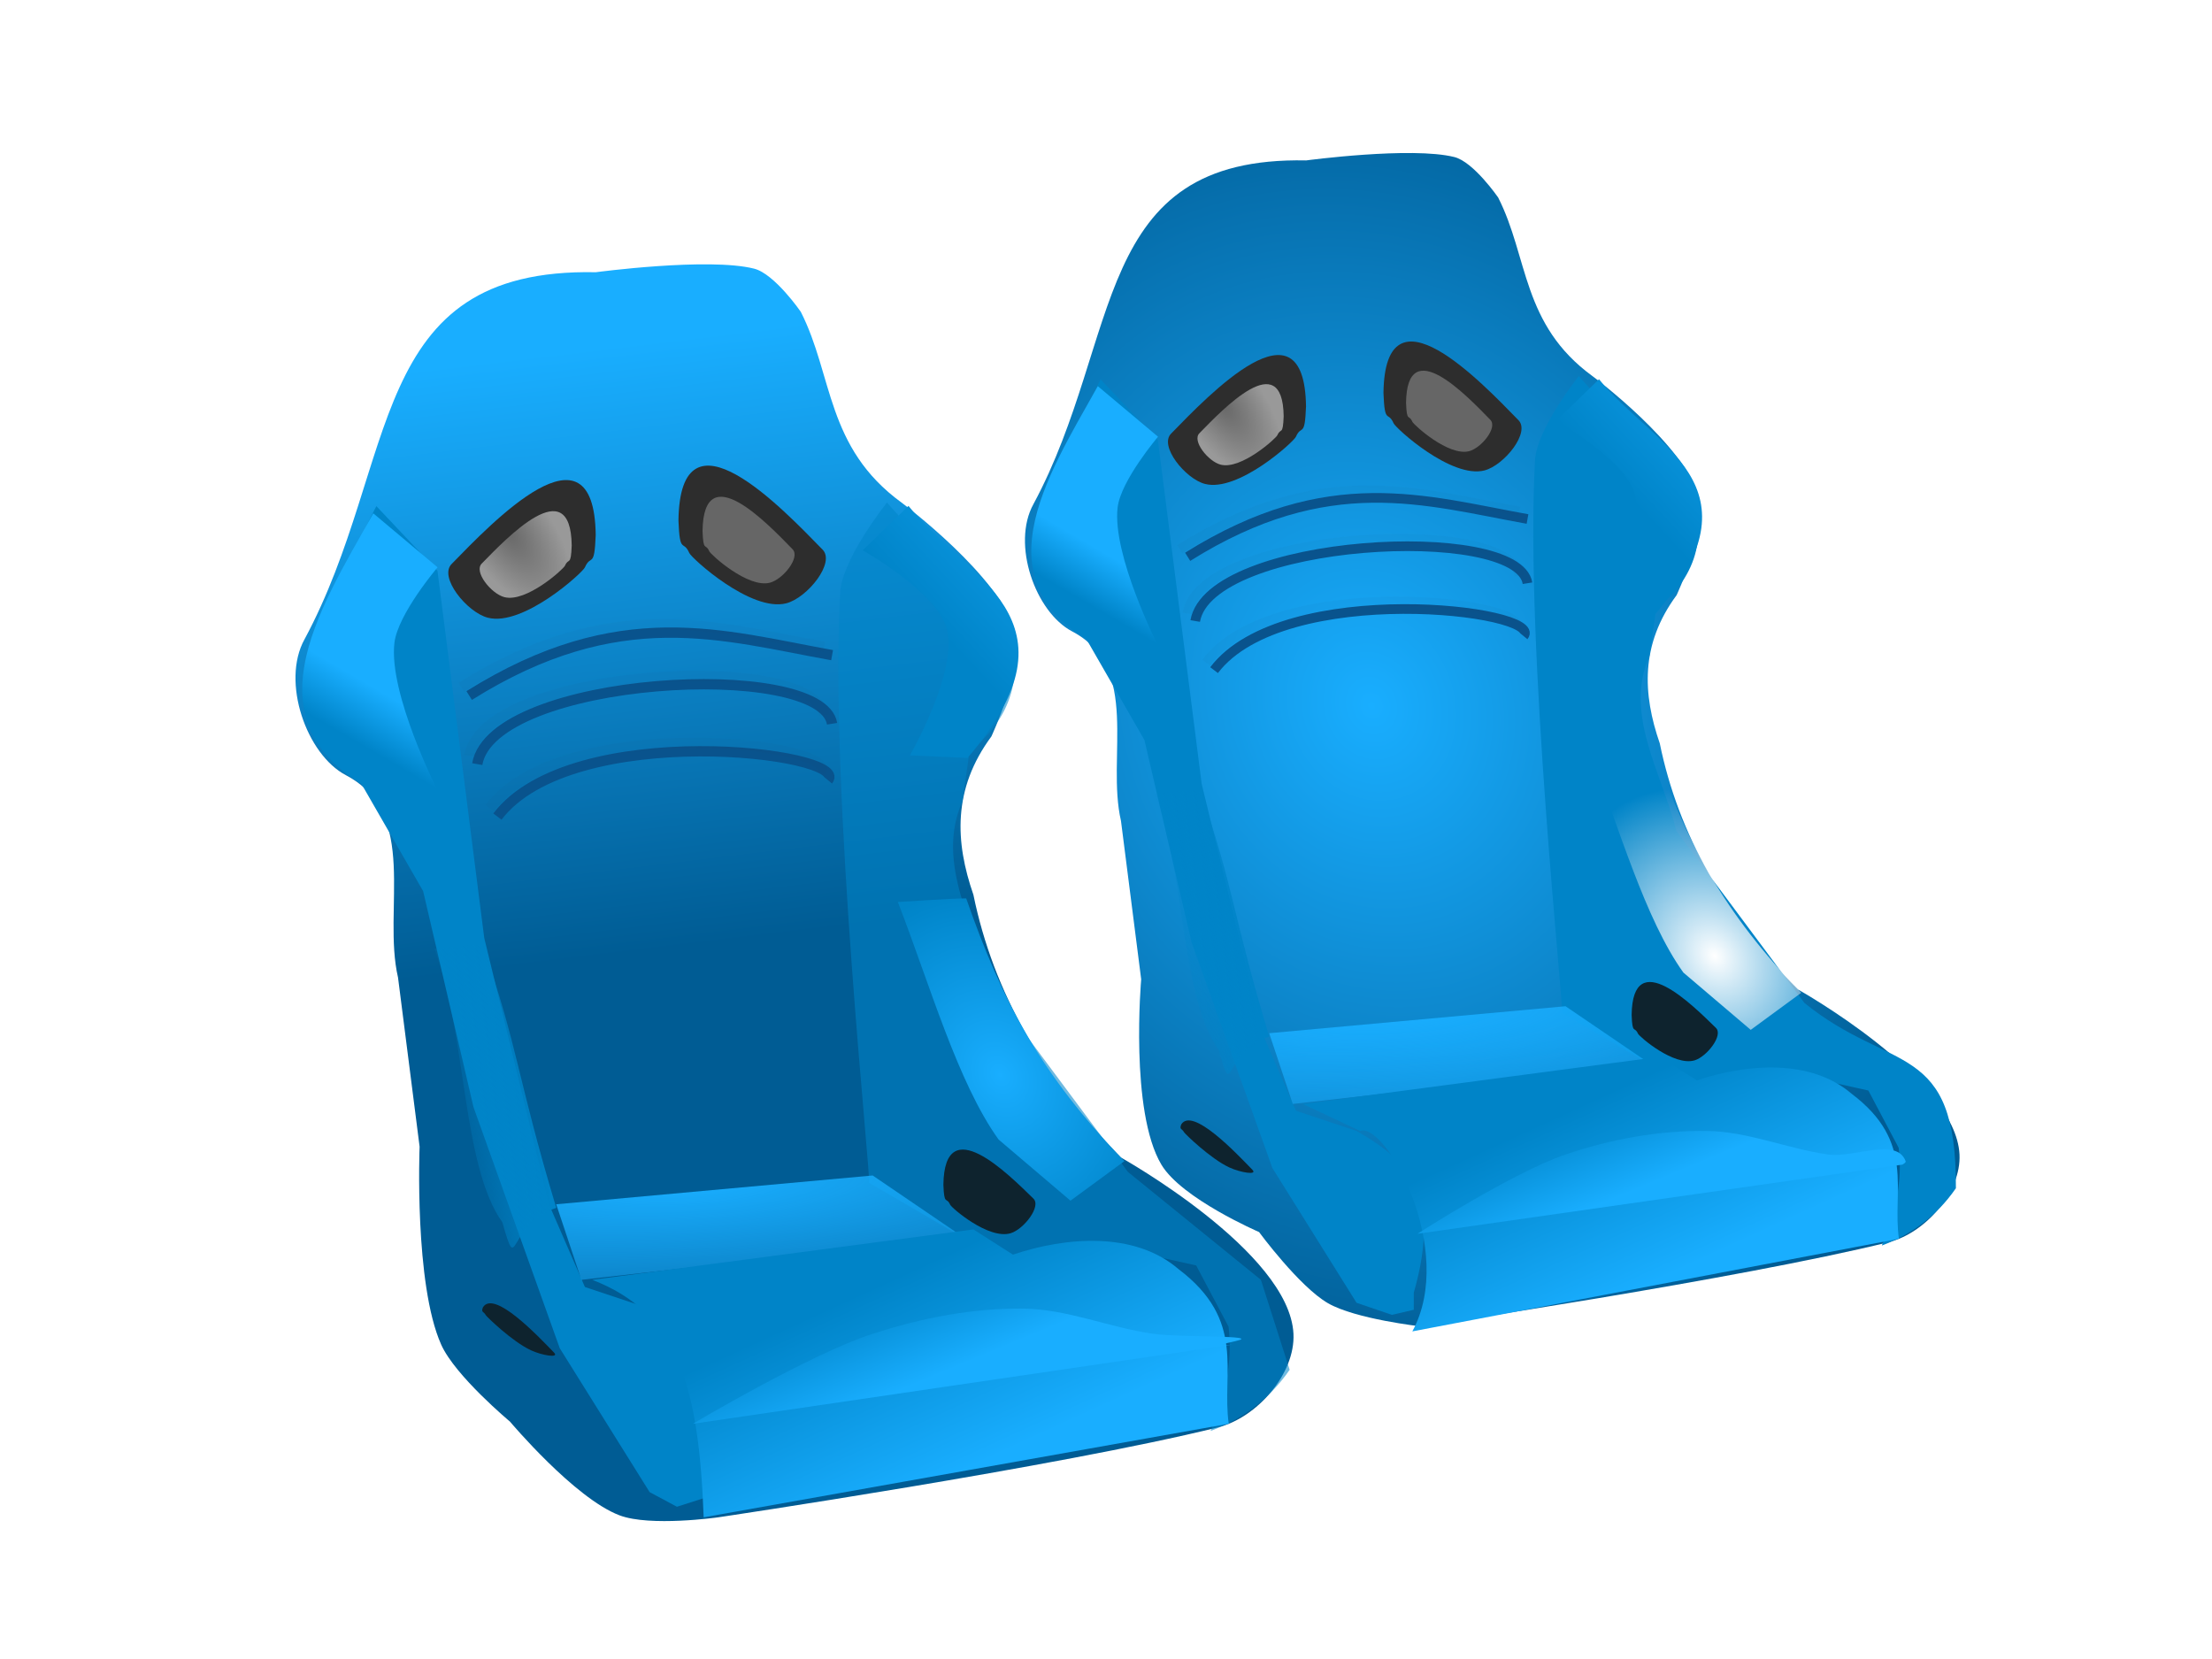 <svg xmlns="http://www.w3.org/2000/svg" xmlns:xlink="http://www.w3.org/1999/xlink" viewBox="0 0 640 480"><defs><linearGradient id="p" y2="305.74" xlink:href="#d" gradientUnits="userSpaceOnUse" x2="218.14" gradientTransform="translate(-43.255 83.536) scale(.618)" y1="301.87" x1="249.12"/><linearGradient id="g"><stop offset="0" stop-color="#666"/><stop offset="1" stop-color="#999"/></linearGradient><linearGradient id="d"><stop offset="0" stop-color="#0084c8"/><stop offset="1" stop-color="#0084c8" stop-opacity="0"/></linearGradient><linearGradient id="b"><stop offset="0" stop-color="#19aeff"/><stop offset="1" stop-color="#005c94"/></linearGradient><linearGradient id="c"><stop offset="0" stop-color="#0084c8"/><stop offset="1" stop-color="#19aeff"/></linearGradient><linearGradient id="a"><stop offset="0" stop-color="#fff"/><stop offset="1" stop-color="#fff" stop-opacity="0"/></linearGradient><linearGradient id="q" y2="493.26" xlink:href="#a" gradientUnits="userSpaceOnUse" x2="309.81" gradientTransform="translate(16.96 63.305) scale(.352)" y1="179.55" x1="287.77"/><linearGradient id="h" y2="519.29" xlink:href="#b" gradientUnits="userSpaceOnUse" x2="356.75" gradientTransform="translate(16.96 63.305) scale(.352)" y1="181.76" x1="315.98"/><linearGradient id="i" y2="186.99" xlink:href="#c" gradientUnits="userSpaceOnUse" x2="209.11" gradientTransform="translate(-43.255 83.536) scale(.618)" y1="202.48" x1="200.07"/><linearGradient id="j" y2="117.29" xlink:href="#c" gradientUnits="userSpaceOnUse" x2="440.16" gradientTransform="translate(-43.255 83.536) scale(.618)" y1="168.92" x1="384.65"/><linearGradient id="e"><stop offset="0" stop-color="#19aeff"/><stop offset="1" stop-color="#0084c8"/></linearGradient><linearGradient id="l" y2="374.16" xlink:href="#e" gradientUnits="userSpaceOnUse" x2="353.67" gradientTransform="translate(-43.255 83.536) scale(.618)" y1="433.53" x1="380.78"/><linearGradient id="m" y2="367.7" xlink:href="#e" gradientUnits="userSpaceOnUse" x2="369.16" gradientTransform="translate(-43.255 83.536) scale(.618)" y1="398.68" x1="382.07"/><linearGradient id="f"><stop offset="0" stop-color="#19aeff"/><stop offset="1" stop-color="#19aeff" stop-opacity="0"/></linearGradient><linearGradient id="v" y2="186.99" xlink:href="#c" gradientUnits="userSpaceOnUse" x2="209.11" gradientTransform="translate(107.8 63.31) scale(.579)" y1="202.48" x1="200.07"/><linearGradient id="w" y2="117.29" xlink:href="#c" gradientUnits="userSpaceOnUse" x2="440.16" gradientTransform="translate(107.8 63.31) scale(.579)" y1="168.92" x1="384.65"/><linearGradient id="y" y2="374.16" xlink:href="#e" gradientUnits="userSpaceOnUse" x2="353.67" gradientTransform="translate(107.8 63.31) scale(.579)" y1="433.53" x1="380.78"/><linearGradient id="z" y2="367.7" xlink:href="#e" gradientUnits="userSpaceOnUse" x2="369.16" gradientTransform="translate(107.8 63.31) scale(.579)" y1="398.68" x1="382.07"/><linearGradient id="C" y2="305.74" xlink:href="#d" gradientUnits="userSpaceOnUse" x2="218.14" gradientTransform="translate(107.8 63.31) scale(.579)" y1="301.87" x1="249.12"/><linearGradient id="D" y2="493.26" xlink:href="#a" gradientUnits="userSpaceOnUse" x2="309.81" gradientTransform="translate(164.19 44.365) scale(.33)" y1="179.55" x1="287.77"/><radialGradient id="A" xlink:href="#a" gradientUnits="userSpaceOnUse" cy="244.76" cx="344.28" gradientTransform="matrix(-.909 -1.413 1.144 -.713 377.15 909.12)" r="20.979"/><radialGradient id="x" xlink:href="#f" gradientUnits="userSpaceOnUse" cy="298.61" cx="298.17" gradientTransform="matrix(-2.869 .16 -.03 -.541 1144.8 373.41)" r="65.042"/><radialGradient id="u" xlink:href="#b" gradientUnits="userSpaceOnUse" cy="91.18" cx="329.86" gradientTransform="matrix(-1.183 .442 -.516 -1.381 713.62 178.78)" r="92.417"/><radialGradient id="k" xlink:href="#f" gradientUnits="userSpaceOnUse" cy="298.61" cx="298.17" gradientTransform="matrix(-3.064 .171 -.032 -.577 1064.1 414.68)" r="65.042"/><radialGradient id="B" xlink:href="#g" gradientUnits="userSpaceOnUse" cy="129.7" cx="240.09" gradientTransform="matrix(.709 .963 -.438 .323 133.15 -134.36)" r="14.736"/><radialGradient id="o" xlink:href="#g" gradientUnits="userSpaceOnUse" cy="129.7" cx="240.09" gradientTransform="matrix(.758 1.028 -.467 .344 -16.186 -127.55)" r="14.736"/><radialGradient id="n" gradientUnits="userSpaceOnUse" cy="270.51" cx="202.79" gradientTransform="matrix(-.806 -1.5 1.197 -.624 42.544 744.64)" r="22.402"><stop offset="0" stop-color="#19aeff"/><stop offset="1" stop-color="#0084c8"/></radialGradient><filter id="t" height="1.289" width="1.057" y="-.144" x="-.028"><feGaussianBlur stdDeviation="1.256"/></filter><filter id="r" height="1.236" width="1.053" y="-.118" x="-.027"><feGaussianBlur stdDeviation="1.256"/></filter><filter id="s" height="1.3" width="1.052" y="-.15" x="-.026"><feGaussianBlur stdDeviation="1.256"/></filter></defs><path d="M122.93 113.01c-45.637-.926-38.637 37.299-57.606 72.541-4.663 8.422.403 22.78 8.168 26.853 14.605 7.659 7.183 26.418 10.323 39.999l4.267 33.426s-1.095 27.112 4.267 39.115c2.763 6.183 13.6 15.212 13.6 15.212s12.741 15.142 21.667 18.529c6.065 2.301 19.494.396 19.494.396s67.203-9.965 98.855-17.78c7.693-1.9 15.314-10.577 14.935-18.491-.777-16.242-34.137-34.848-34.137-34.848-15.319-15.439-25.219-32.685-29.159-51.917-3.612-10.431-4.154-20.861 3.556-31.292 0 0 6.435-13.726 4.72-20.538-2.78-11.038-22.5-25.689-22.5-25.689-14.956-10.9-13.491-25.085-19.912-37.693 0 0-5.177-7.515-9.245-8.534-9.049-2.266-31.292.711-31.292.711z" fill="url(#h)" transform="matrix(1.463 0 0 1.464 -7.46 -86.683)"/><path d="M256.62 145.405s-12.988 16.265-13.525 26.03c-3.183 57.917 9.203 170.966 8.323 170.746l37.452 21.865 38.492-2.082 18.727 4.164 9.363 17.7c1.29 10.065-.954 20.13-5.202 30.194 8.912-3.332 16.747-8.822 22.887-17.7l-8.322-26.03-38.492-31.236-39.533-53.1c-4.516-18.047-16.34-36.094-8.322-54.142l2.08-14.577c13.052-9.49 16.866-26.307 8.607-35.527z" opacity=".561" fill="#0084c8"/><path d="M108.899 146.444l17.685 18.741 13.524 106.2 18.725 77.047 10.404 23.947 18.725 6.247c7.037 13.845 17.785 18.55 17.685 49.976v4.221l-9.79 3.124-7.895-4.221-26.009-41.646-24.96-69.775-14.565-62.469-19.765-34.36s-10.27-18.12-10.403-28.111c-.23-17.23 16.645-48.936 16.645-48.936z" fill="#0084c8"/><path d="M78.92 160.66l12.715 10.668s-7.864 9.24-8.534 14.935c-1.185 10.058 8.534 29.159 8.534 29.159l-11.379.711c-27.199-13.21-12.243-36.03-1.336-55.47z" fill="url(#i)" transform="matrix(1.463 0 0 1.464 -7.46 -86.683)"/><path d="M184.76 159.19l-9.05 8.777s14.616 8.187 16.627 15.49c2.308 8.382-7.292 25.041-7.292 25.041l11.39.505c23.68-27.537-.234-35.625-11.675-49.813z" fill="url(#j)" transform="matrix(1.463 0 0 1.464 -7.46 -86.683)"/><path d="M115.1 297.21l62.585-5.69 17.779 12.09-75.386 8.535z" fill="url(#k)" transform="matrix(1.463 0 0 1.464 -7.46 -86.683)"/><path d="M122.22 312.14l75.386-9.957 7.823 4.979c10.506-3.533 24.04-4.611 32.715 2.844 13.522 10.194 8.511 20.387 9.957 30.581l-103.84 18.49c-.965-26.292-5.257-40.48-22.047-46.938z" fill="url(#l)" transform="matrix(1.463 0 0 1.464 -7.46 -86.683)"/><path d="M142.13 340.59s22.957-13.681 35.559-17.78c9.6-3.121 19.777-5.114 29.87-4.978 8.693.116 16.993 3.77 25.603 4.978 5.42.76 21.772.228 16.357 1.422-5.906 1.303-.711.712-.711.712" fill="url(#m)" transform="matrix(1.463 0 0 1.464 -7.46 -86.683)"/><path d="M196.18 236.76c-2.845 0-13.513.711-13.513.711 6.368 16.456 11.819 35.661 19.913 46.94l14.224 12.09 10.668-7.824c-16.41-16.97-24.201-31.566-31.292-51.917z" fill="url(#n)" transform="matrix(1.463 0 0 1.464 -7.46 -86.683)"/><path d="M237.91 158.932c-11.325-11.593-41.157-43.117-41.612-8.33.369 9.923 1.407 5.429 3.12 9.371.683 1.57 17.876 17.211 28.09 14.577 6.054-1.562 14.386-11.847 10.403-15.618z" fill="#2d2d2d"/><path d="M229.25 158.844c-7.07-7.239-25.701-26.924-25.985-5.2.23 6.195.879 3.389 1.949 5.85.426.98 11.162 10.748 17.54 9.103 3.78-.975 8.984-7.397 6.497-9.752z" fill="#666"/><path d="M130.745 163.105c11.325-11.594 41.158-43.118 41.613-8.33-.37 9.923-1.407 5.428-3.121 9.37-.682 1.57-17.876 17.212-28.089 14.578-6.054-1.562-14.386-11.847-10.403-15.618z" fill="#2d2d2d"/><path d="M100.4 170.56c4.834-4.945 17.57-18.391 17.764-3.553-.158 4.233-.6 2.316-1.332 3.997-.292.67-7.631 7.341-11.991 6.218-2.584-.666-6.141-5.053-4.441-6.662z" fill="url(#o)" transform="matrix(1.463 0 0 1.464 -7.46 -86.683)"/><path d="M100.54 246c-2.845 0-9.525.711-9.525.711 6.368 16.456 5.332 42.773 13.426 54.05 3.222 11.283.783.45 10.668-2.845-7.752-25.753-7.468-31.584-14.57-51.917z" fill="url(#p)" transform="matrix(1.463 0 0 1.464 -7.46 -86.683)"/><path d="M215.38 295.83c-7.742-7.546-28.136-28.096-28.447-4.319.252 6.766.962 3.662 2.134 6.298.466 1.05 12.22 11.167 19.202 9.031 4.138-1.265 9.834-8.565 7.112-11.01z" fill="url(#q)" transform="matrix(1.463 0 0 1.464 -7.46 -86.683)"/><path d="M298.938 346.734c-7.071-6.898-25.701-25.684-25.985-3.948.23 6.185.879 3.347 1.949 5.758.426.96 11.162 10.208 17.54 8.256 3.78-1.157 8.984-7.83 6.497-10.066z" fill="#0e232e"/><path d="M99.483 210.22c3.013-17.427 68.103-20.93 70.173-7.974M97.888 196.67c29.732-18.65 50.212-11.84 71.772-7.98M103.47 220.59c14.689-19.326 69.932-12.686 65.389-7.177" stroke="#09538d" stroke-width="2.039" fill="none" transform="matrix(1.463 0 0 1.464 -7.46 -86.683)"/><path d="M228.47 202.48c4.877-28.208 110.24-33.88 113.59-12.908" transform="matrix(.904 0 0 .904 -70.733 35.614)" opacity=".19" filter="url(#r)" stroke="#263b4d" stroke-width="3.3" fill="none"/><path d="M225.89 180.54c48.134-30.183 81.283-19.155 116.17-12.908" transform="matrix(.904 0 0 .904 -70.733 35.614)" opacity=".19" filter="url(#s)" stroke="#263b4d" stroke-width="3.3" fill="none"/><path d="M234.92 219.26c23.778-31.283 113.2-20.534 105.84-11.617" transform="matrix(.904 0 0 .904 -70.733 35.614)" opacity=".19" filter="url(#t)" stroke="#263b4d" stroke-width="3.3" fill="none"/><path d="M263.42 90.913c-42.736-.867-36.181 34.929-53.945 67.931-4.367 7.886.377 21.333 7.649 25.146 13.676 7.172 6.726 24.739 9.667 37.457l3.996 31.302s-2.296 26.081 3.996 36.63c4.006 6.716 19.314 13.32 19.314 13.32s7.959 10.804 13.648 14.074c5.44 3.127 18.319 4.574 18.319 4.574s62.932-9.332 92.573-16.65c7.203-1.778 14.34-9.905 13.986-17.316-.729-15.21-31.968-32.634-31.968-32.634-14.345-14.458-23.616-30.607-27.306-48.617-3.383-9.768-3.89-19.536 3.33-29.304 0 0 6.026-12.854 4.42-19.233-2.604-10.337-21.07-24.056-21.07-24.056-14.007-10.208-12.635-23.491-18.648-35.298 0 0-4.848-7.038-8.658-7.992-8.473-2.122-29.304.666-29.304.666z" fill="url(#u)" transform="matrix(1.463 0 0 1.464 -7.46 -86.683)"/><path d="M456.789 108.82s-12.162 15.231-12.665 24.375c-2.98 54.237 8.618 160.103 7.794 159.898l35.072 20.476 36.047-1.95 17.536 3.9 8.767 16.575c1.209 9.425-.893 18.85-4.87 28.276 8.345-3.12 15.68-8.261 21.432-16.576.208-43.012-18.564-33.115-43.84-53.626l-37.023-49.732c-4.23-16.9-15.303-33.8-7.794-50.7l1.948-13.65c12.222-8.886 15.794-24.635 8.06-33.268zM318.452 109.786l16.562 17.55 12.664 99.451 17.536 72.15 9.743 22.426 17.536 5.85c13.285 7.682 25.145 16.817 16.562 46.801v4.94l-6.326 1.478-10.236-3.493-24.356-39-23.381-65.326-13.639-58.5-18.51-32.176s-9.618-16.967-9.742-26.325c-.215-16.135 15.587-45.826 15.587-45.826z" fill="#0084c8"/><path d="M222.21 135.53l11.907 9.99s-7.364 8.653-7.992 13.986c-1.109 9.418 7.992 27.306 7.992 27.306l-10.656.666c-25.471-12.38-11.465-33.74-1.251-51.947z" fill="url(#v)" transform="matrix(1.463 0 0 1.464 -7.46 -86.683)"/><path d="M321.33 134.16l-8.475 8.22s13.687 7.666 15.57 14.504c2.162 7.849-6.829 23.45-6.829 23.45l10.666.472c22.176-25.787-.218-33.36-10.933-46.647z" fill="url(#w)" transform="matrix(1.463 0 0 1.464 -7.46 -86.683)"/><path d="M256.1 263.4l58.607-5.328 16.65 11.322-70.595 7.992z" fill="url(#x)" transform="matrix(1.463 0 0 1.464 -7.46 -86.683)"/><path d="M262.76 277.39l70.595-9.324 7.326 4.662c9.838-3.308 22.512-4.318 30.636 2.664 12.663 9.546 7.97 19.092 9.324 28.638l-96.231 18.304c8.781-16.093-5.3-41.454-10.327-39.615z" fill="url(#y)" transform="matrix(1.463 0 0 1.464 -7.46 -86.683)"/><path d="M285.42 303.04s18.786-12.09 29.286-15.662c8.938-3.04 18.52-4.789 27.972-4.662 8.14.11 15.913 3.53 23.976 4.662 5.076.712 13.564-3.484 15.318 1.332.107.295-.666.666-.666.666" fill="url(#z)" transform="matrix(1.463 0 0 1.464 -7.46 -86.683)"/><path d="M332.02 206.8c-2.664 0-12.654.666-12.654.666 5.963 15.41 11.068 33.395 18.648 43.955l13.32 11.322 9.99-7.326c-15.367-15.891-22.663-29.56-29.304-48.617z" fill="url(#A)" transform="matrix(1.463 0 0 1.464 -7.46 -86.683)"/><path d="M439.25 121.483c-10.605-10.857-38.542-40.377-38.969-7.8.345 9.292 1.318 5.083 2.923 8.775.638 1.47 16.738 16.117 26.304 13.65 5.669-1.462 13.472-11.093 9.742-14.625z" fill="#2d2d2d"/><path d="M431.146 121.41c-6.622-6.78-24.069-25.213-24.334-4.87.216 5.802.823 3.173 1.825 5.479.4.918 10.453 10.064 16.426 8.524 3.54-.913 8.412-6.928 6.083-9.133z" fill="#666"/><path d="M338.902 125.392c10.605-10.857 38.542-40.377 38.969-7.8-.346 9.292-1.318 5.083-2.923 8.775-.639 1.47-16.74 16.117-26.304 13.65-5.669-1.462-13.472-11.093-9.742-14.625z" fill="#2d2d2d"/><path d="M242.33 144.8c4.527-4.63 16.454-17.222 16.635-3.327-.148 3.963-.563 2.168-1.247 3.743-.273.627-7.146 6.874-11.23 5.822-2.42-.623-5.75-4.732-4.158-6.238z" fill="url(#B)" transform="matrix(1.463 0 0 1.464 -7.46 -86.683)"/><path d="M242.46 215.45c-2.664 0-8.92.666-8.92.666 5.963 15.41 4.993 40.054 12.573 50.615 3.017 10.566.733.421 9.99-2.664-7.26-24.116-6.994-29.577-13.643-48.617z" fill="url(#C)" transform="matrix(1.463 0 0 1.464 -7.46 -86.683)"/><path d="M350.01 262.11c-7.25-7.066-26.348-26.31-26.64-4.044.236 6.336.9 3.429 1.998 5.898.437.983 11.443 10.457 17.982 8.457 3.876-1.186 9.21-8.022 6.66-10.311z" fill="url(#D)" transform="matrix(1.463 0 0 1.464 -7.46 -86.683)"/><path d="M496.416 297.353c-6.622-6.46-24.069-24.052-24.333-3.696.215 5.791.822 3.134 1.824 5.391.4.899 10.453 9.56 16.426 7.732 3.54-1.084 8.413-7.334 6.084-9.427z" fill="#0e232e"/><path d="M241.47 181.94c2.822-16.319 63.775-19.6 65.714-7.467M239.98 169.25c27.847-17.462 47.024-11.082 67.207-7.468M245.2 191.65c13.756-18.098 65.488-11.88 61.233-6.72" stroke="#09538d" stroke-width="1.909" fill="none" transform="matrix(1.463 0 0 1.464 -7.46 -86.683)"/><path d="M228.47 202.48c4.877-28.208 110.24-33.88 113.59-12.908" transform="matrix(.846 0 0 .847 150.23 6.003)" opacity=".19" filter="url(#r)" stroke="#263b4d" stroke-width="3.3" fill="none"/><path d="M225.89 180.54c48.134-30.183 81.283-19.155 116.17-12.908" transform="matrix(.846 0 0 .847 150.23 6.003)" opacity=".19" filter="url(#s)" stroke="#263b4d" stroke-width="3.3" fill="none"/><path d="M234.92 219.26c23.778-31.283 113.2-20.534 105.84-11.617" transform="matrix(.846 0 0 .847 150.23 6.003)" opacity=".19" filter="url(#t)" stroke="#263b4d" stroke-width="3.3" fill="none"/><path d="M362.321 338.419c-4.787-4.957-17.315-18.16-20.532-13.117-.662 1.58.253 1.209.79 2.284.214.428 7.65 7.662 13.09 10.185 3.225 1.496 8.362 2.345 6.652.648zM160.28 391.328c-4.788-4.957-17.316-18.16-20.532-13.117-.663 1.58.252 1.209.79 2.284.213.428 7.65 7.661 13.09 10.185 3.224 1.496 8.36 2.345 6.651.648z" fill="#0e232e"/></svg>